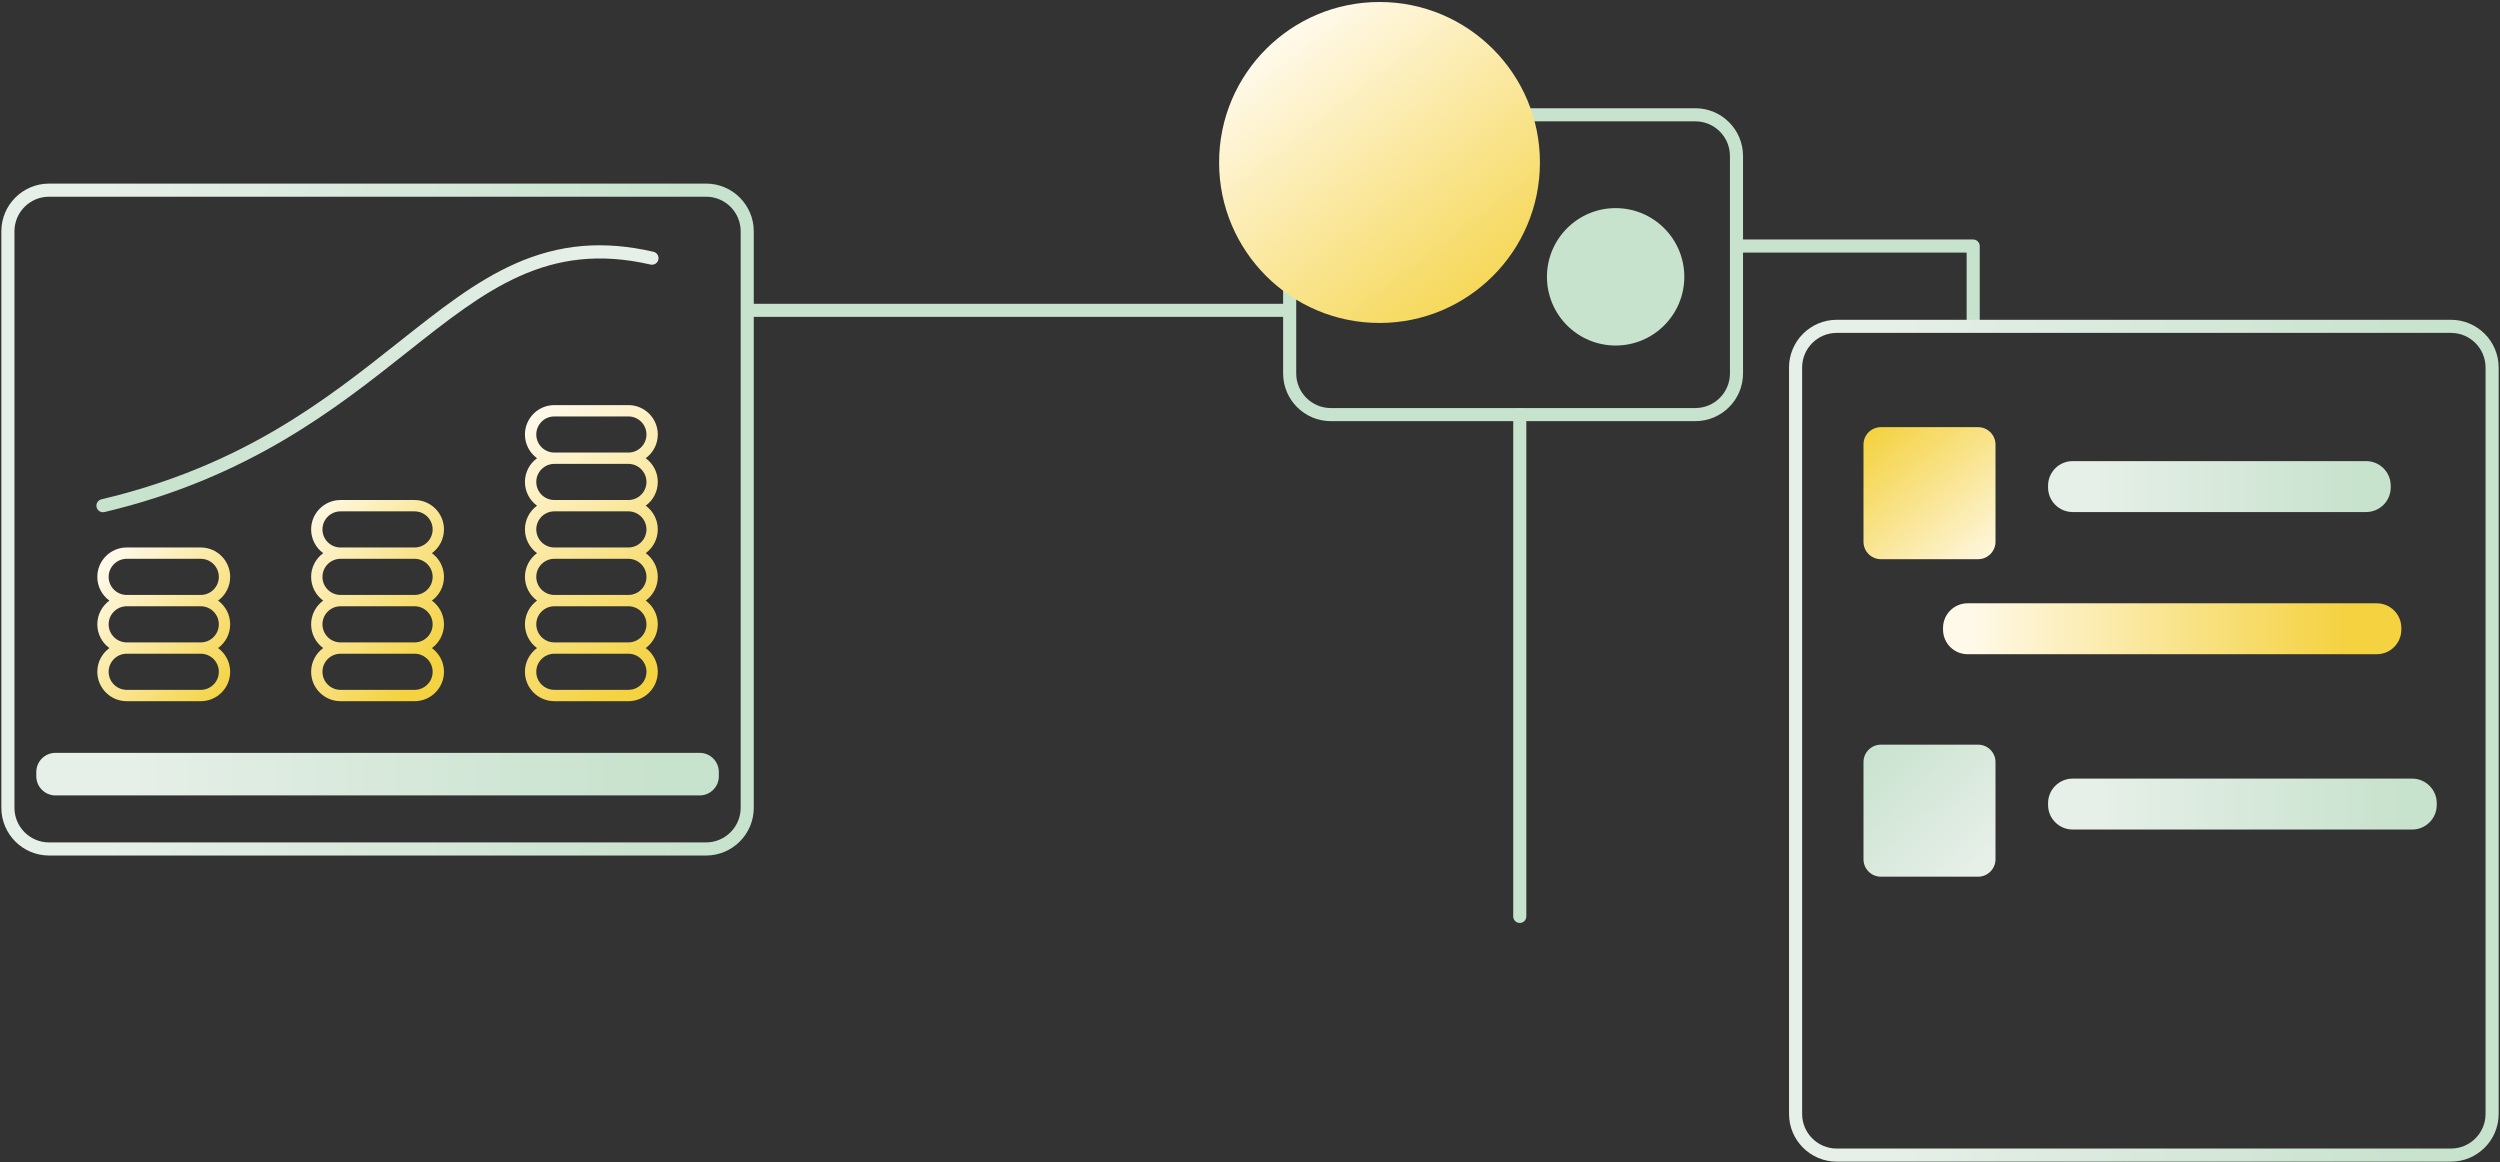 <svg width="370" height="172" viewBox="0 0 370 172" fill="none" xmlns="http://www.w3.org/2000/svg">
<rect x="0" y="0" width="370" height="172" fill="#333333" stroke="none"/>
<g clip-path="url(#clip0_3199_5727)">
<path d="M104.499 126.617H7.26C3.366 126.617 0.199 123.449 0.199 119.556V34.233C0.199 30.339 3.366 27.172 7.26 27.172H104.499C108.392 27.172 111.559 30.339 111.559 34.233V119.556C111.559 123.449 108.392 126.617 104.499 126.617ZM7.26 29.112C4.436 29.112 2.139 31.409 2.139 34.233V119.556C2.139 122.38 4.436 124.677 7.26 124.677H104.499C107.322 124.677 109.619 122.38 109.619 119.556V34.233C109.619 31.409 107.322 29.112 104.499 29.112H7.26Z" fill="url(#paint0_linear_3199_5727)"/>
<path d="M34.065 85.378C34.065 82.979 32.113 81.027 29.714 81.027H18.753C16.354 81.027 14.402 82.979 14.402 85.378C14.402 86.819 15.107 88.098 16.189 88.89C15.107 89.682 14.402 90.961 14.402 92.402C14.402 93.842 15.107 95.121 16.189 95.913C15.107 96.706 14.402 97.984 14.402 99.425C14.402 101.824 16.354 103.776 18.753 103.776H29.715C32.114 103.776 34.065 101.824 34.065 99.425C34.065 97.984 33.361 96.706 32.278 95.913C33.361 95.121 34.065 93.842 34.065 92.402C34.065 90.961 33.361 89.682 32.278 88.89C33.36 88.097 34.065 86.819 34.065 85.378ZM32.387 99.425C32.387 100.899 31.188 102.098 29.714 102.098H18.753C17.279 102.098 16.08 100.899 16.08 99.425C16.08 97.951 17.279 96.752 18.753 96.752H29.715C31.188 96.752 32.387 97.951 32.387 99.425ZM32.387 92.401C32.387 93.875 31.188 95.075 29.714 95.075H18.753C17.279 95.075 16.08 93.875 16.08 92.401C16.08 90.927 17.279 89.728 18.753 89.728H29.715C31.188 89.728 32.387 90.928 32.387 92.401ZM29.714 88.051H18.753C17.279 88.051 16.08 86.852 16.08 85.378C16.08 83.904 17.279 82.705 18.753 82.705H29.715C31.188 82.705 32.388 83.904 32.388 85.378C32.387 86.852 31.188 88.051 29.714 88.051Z" fill="url(#paint1_linear_3199_5727)"/>
<path d="M65.71 78.355C65.71 75.956 63.758 74.004 61.359 74.004H50.397C47.998 74.004 46.047 75.956 46.047 78.355C46.047 79.795 46.751 81.074 47.834 81.866C46.751 82.659 46.047 83.937 46.047 85.378C46.047 86.819 46.751 88.098 47.834 88.89C46.751 89.682 46.047 90.961 46.047 92.402C46.047 93.843 46.751 95.121 47.834 95.914C46.751 96.706 46.047 97.985 46.047 99.425C46.047 101.825 47.998 103.776 50.397 103.776H61.359C63.758 103.776 65.71 101.824 65.71 99.425C65.71 97.985 65.005 96.706 63.923 95.914C65.005 95.121 65.71 93.843 65.71 92.402C65.71 90.961 65.005 89.682 63.923 88.89C65.005 88.098 65.71 86.819 65.71 85.378C65.71 83.937 65.005 82.659 63.923 81.866C65.005 81.074 65.71 79.795 65.71 78.355ZM64.032 99.425C64.032 100.899 62.833 102.098 61.359 102.098H50.397C48.924 102.098 47.724 100.899 47.724 99.425C47.724 97.951 48.923 96.752 50.397 96.752H61.359C62.833 96.752 64.032 97.951 64.032 99.425ZM64.032 92.402C64.032 93.876 62.833 95.075 61.359 95.075H50.397C48.924 95.075 47.724 93.876 47.724 92.402C47.724 90.928 48.923 89.728 50.397 89.728H61.359C62.833 89.728 64.032 90.928 64.032 92.402ZM64.032 85.378C64.032 86.852 62.833 88.051 61.359 88.051H50.397C48.924 88.051 47.724 86.852 47.724 85.378C47.724 83.904 48.923 82.705 50.397 82.705H61.359C62.833 82.705 64.032 83.904 64.032 85.378ZM61.359 81.028H50.398C48.924 81.028 47.724 79.829 47.724 78.355C47.724 76.881 48.924 75.681 50.398 75.681H61.359C62.833 75.681 64.032 76.88 64.032 78.355C64.032 79.828 62.833 81.028 61.359 81.028Z" fill="url(#paint2_linear_3199_5727)"/>
<path d="M97.354 71.329C97.354 69.888 96.65 68.61 95.568 67.817C96.65 67.025 97.354 65.746 97.354 64.306C97.354 61.907 95.403 59.955 93.004 59.955H82.042C79.643 59.955 77.691 61.907 77.691 64.306C77.691 65.746 78.396 67.025 79.478 67.817C78.396 68.61 77.691 69.888 77.691 71.329C77.691 72.77 78.396 74.049 79.478 74.841C78.396 75.633 77.691 76.912 77.691 78.353C77.691 79.794 78.396 81.073 79.478 81.865C78.396 82.657 77.691 83.936 77.691 85.377C77.691 86.817 78.396 88.096 79.478 88.888C78.396 89.681 77.691 90.96 77.691 92.4C77.691 93.841 78.396 95.12 79.478 95.912C78.396 96.704 77.691 97.983 77.691 99.424C77.691 101.823 79.643 103.775 82.042 103.775H93.004C95.403 103.775 97.354 101.823 97.354 99.424C97.354 97.983 96.65 96.704 95.568 95.912C96.65 95.12 97.354 93.841 97.354 92.4C97.354 90.96 96.65 89.681 95.568 88.888C96.65 88.096 97.354 86.817 97.354 85.377C97.354 83.936 96.65 82.657 95.568 81.865C96.65 81.073 97.354 79.794 97.354 78.353C97.354 76.912 96.65 75.633 95.568 74.841C96.65 74.049 97.354 72.77 97.354 71.329ZM79.369 64.306C79.369 62.832 80.568 61.633 82.042 61.633H93.004C94.478 61.633 95.677 62.832 95.677 64.306C95.677 65.78 94.478 66.979 93.004 66.979H82.042C80.568 66.979 79.369 65.78 79.369 64.306ZM95.677 99.424C95.677 100.898 94.478 102.097 93.004 102.097H82.042C80.568 102.097 79.369 100.898 79.369 99.424C79.369 97.95 80.568 96.751 82.042 96.751H93.004C94.478 96.751 95.677 97.95 95.677 99.424ZM95.677 92.4C95.677 93.874 94.478 95.073 93.004 95.073H82.042C80.568 95.073 79.369 93.874 79.369 92.4C79.369 90.926 80.568 89.727 82.042 89.727H93.004C94.478 89.727 95.677 90.926 95.677 92.4ZM95.677 85.377C95.677 86.85 94.478 88.05 93.004 88.05H82.042C80.568 88.05 79.369 86.851 79.369 85.377C79.369 83.903 80.568 82.704 82.042 82.704H93.004C94.478 82.704 95.677 83.903 95.677 85.377ZM95.677 78.353C95.677 79.827 94.478 81.026 93.004 81.026H82.042C80.568 81.026 79.369 79.827 79.369 78.353C79.369 76.879 80.568 75.68 82.042 75.68H93.004C94.478 75.68 95.677 76.879 95.677 78.353ZM93.004 74.002H82.042C80.568 74.002 79.369 72.803 79.369 71.329C79.369 69.856 80.568 68.656 82.042 68.656H93.004C94.478 68.656 95.677 69.855 95.677 71.329C95.677 72.803 94.478 74.002 93.004 74.002Z" fill="url(#paint3_linear_3199_5727)"/>
<path d="M15.24 75.812C15.002 75.812 14.773 75.725 14.595 75.567C14.417 75.409 14.304 75.191 14.276 74.954C14.248 74.718 14.309 74.48 14.445 74.285C14.582 74.09 14.786 73.953 15.017 73.898C35.909 68.944 48.198 59.204 59.041 50.61C65.106 45.803 70.344 41.651 76.233 39.031C82.792 36.112 89.305 35.553 96.733 37.269C96.979 37.331 97.191 37.487 97.323 37.704C97.455 37.921 97.497 38.181 97.44 38.428C97.383 38.675 97.231 38.89 97.017 39.027C96.803 39.163 96.545 39.211 96.296 39.159C81.055 35.637 71.871 42.915 60.246 52.13C49.789 60.418 36.776 70.732 15.465 75.785C15.389 75.803 15.314 75.812 15.24 75.812Z" fill="url(#paint4_linear_3199_5727)"/>
<path d="M103.548 117.723H8.213C6.643 117.723 5.371 116.451 5.371 114.882V114.264C5.371 112.694 6.643 111.422 8.213 111.422H103.548C105.117 111.422 106.39 112.694 106.39 114.264V114.882C106.39 116.451 105.117 117.723 103.548 117.723Z" fill="url(#paint5_linear_3199_5727)"/>
</g>
<g clip-path="url(#clip1_3199_5727)">
<path d="M292.031 48.767C291.774 48.767 291.527 48.665 291.345 48.483C291.164 48.302 291.062 48.055 291.062 47.798V37.385H257.001C256.743 37.385 256.497 37.282 256.315 37.101C256.133 36.919 256.031 36.672 256.031 36.415C256.031 36.158 256.133 35.911 256.315 35.729C256.497 35.547 256.743 35.445 257.001 35.445H292.031C292.288 35.445 292.534 35.547 292.716 35.729C292.898 35.911 293 36.158 293 36.415V47.798C293 48.055 292.898 48.302 292.716 48.483C292.534 48.665 292.288 48.767 292.031 48.767ZM190.338 46.9H110.801C110.544 46.9 110.298 46.798 110.116 46.616C109.934 46.434 109.832 46.187 109.832 45.93C109.832 45.673 109.934 45.426 110.116 45.245C110.298 45.063 110.544 44.961 110.801 44.961H190.337C190.594 44.96 190.841 45.063 191.023 45.244C191.204 45.426 191.307 45.673 191.307 45.93C191.307 46.187 191.205 46.434 191.023 46.616C190.841 46.797 190.595 46.9 190.338 46.9Z" fill="#C7E2CD"/>
<path d="M250.913 62.33H196.959C193.068 62.33 189.902 59.163 189.902 55.271V23.079C189.902 19.186 193.068 16.02 196.959 16.02H250.913C254.803 16.02 257.969 19.186 257.969 23.079V55.271C257.969 59.163 254.803 62.33 250.913 62.33ZM196.959 17.959C194.136 17.959 191.841 20.256 191.841 23.079V55.271C191.841 58.094 194.137 60.391 196.959 60.391H250.913C253.735 60.391 256.031 58.094 256.031 55.271V23.079C256.031 20.256 253.735 17.959 250.913 17.959H196.959Z" fill="#C7E2CD"/>
<path d="M204.167 47.799C217.279 47.799 227.909 37.165 227.909 24.047C227.909 10.929 217.279 0.295 204.167 0.295C191.055 0.295 180.426 10.929 180.426 24.047C180.426 37.165 191.055 47.799 204.167 47.799Z" fill="url(#paint6_linear_3199_5727)"/>
<path d="M239.113 51.138C244.727 51.138 249.278 46.586 249.278 40.969C249.278 35.353 244.727 30.801 239.113 30.801C233.5 30.801 228.949 35.353 228.949 40.969C228.949 46.586 233.5 51.138 239.113 51.138Z" fill="#C7E2CD"/>
<path d="M224.926 136.599C224.669 136.599 224.423 136.497 224.241 136.315C224.059 136.133 223.957 135.887 223.957 135.629V61.36C223.957 61.103 224.059 60.856 224.241 60.675C224.423 60.493 224.669 60.391 224.926 60.391C225.183 60.391 225.43 60.493 225.612 60.675C225.793 60.856 225.895 61.103 225.895 61.36V135.629C225.895 135.887 225.793 136.133 225.612 136.315C225.43 136.497 225.183 136.599 224.926 136.599Z" fill="#C7E2CD"/>
</g>
<g clip-path="url(#clip2_3199_5727)">
<path d="M362.745 171.924H271.834C267.943 171.924 264.777 168.758 264.777 164.866V54.388C264.777 50.496 267.943 47.33 271.834 47.33H362.745C366.636 47.33 369.801 50.496 369.801 54.388V164.866C369.801 168.758 366.636 171.924 362.745 171.924ZM271.834 49.269C269.012 49.269 266.716 51.565 266.716 54.388V164.866C266.716 167.689 269.012 169.985 271.834 169.985H362.745C365.567 169.985 367.862 167.689 367.862 164.866V54.388C367.862 51.565 365.567 49.269 362.745 49.269H271.834Z" fill="url(#paint7_linear_3199_5727)"/>
<path d="M292.756 82.76H278.376C276.951 82.76 275.797 81.606 275.797 80.181V65.798C275.797 64.374 276.952 63.219 278.376 63.219H292.756C294.18 63.219 295.335 64.374 295.335 65.798V80.181C295.335 81.606 294.18 82.76 292.756 82.76Z" fill="url(#paint8_linear_3199_5727)"/>
<path d="M350.186 75.782H306.754C304.744 75.782 303.113 74.152 303.113 72.14V71.886C303.113 69.875 304.743 68.244 306.754 68.244H350.186C352.197 68.244 353.827 69.875 353.827 71.886V72.14C353.827 74.152 352.197 75.782 350.186 75.782Z" fill="url(#paint9_linear_3199_5727)"/>
<path d="M351.757 96.825H291.211C289.201 96.825 287.57 95.195 287.57 93.183V92.929C287.57 90.918 289.2 89.287 291.211 89.287H351.757C353.768 89.287 355.398 90.918 355.398 92.929V93.183C355.398 95.195 353.768 96.825 351.757 96.825Z" fill="url(#paint10_linear_3199_5727)"/>
<path d="M292.756 129.751H278.376C276.951 129.751 275.797 128.596 275.797 127.171V112.788C275.797 111.364 276.952 110.209 278.376 110.209H292.756C294.18 110.209 295.335 111.364 295.335 112.788V127.171C295.335 128.596 294.18 129.751 292.756 129.751Z" fill="url(#paint11_linear_3199_5727)"/>
<path d="M356.998 122.772H306.754C304.744 122.772 303.113 121.142 303.113 119.131V118.876C303.113 116.865 304.743 115.234 306.754 115.234H356.998C359.009 115.234 360.639 116.865 360.639 118.876V119.131C360.639 121.142 359.009 122.772 356.998 122.772Z" fill="url(#paint12_linear_3199_5727)"/>
</g>
<defs>
<linearGradient id="paint0_linear_3199_5727" x1="0.199" y1="76.894" x2="111.559" y2="76.894" gradientUnits="userSpaceOnUse">
<stop offset="0.141" stop-color="#E6EFE8"/>
<stop offset="0.918" stop-color="#C7E2CD"/>
</linearGradient>
<linearGradient id="paint1_linear_3199_5727" x1="11.214" y1="81.032" x2="39.177" y2="105.449" gradientUnits="userSpaceOnUse">
<stop offset="0.137" stop-color="#FFF9E9"/>
<stop offset="0.852" stop-color="#F4D240"/>
</linearGradient>
<linearGradient id="paint2_linear_3199_5727" x1="39.329" y1="74.438" x2="67.292" y2="98.856" gradientUnits="userSpaceOnUse">
<stop offset="0.137" stop-color="#FFF9E9"/>
<stop offset="0.918" stop-color="#F4D240"/>
</linearGradient>
<linearGradient id="paint3_linear_3199_5727" x1="71.142" y1="59.055" x2="101.382" y2="101.161" gradientUnits="userSpaceOnUse">
<stop offset="0.137" stop-color="#FFF9E9"/>
<stop offset="0.918" stop-color="#F4D240"/>
</linearGradient>
<linearGradient id="paint4_linear_3199_5727" x1="14.271" y1="56.057" x2="97.484" y2="56.057" gradientUnits="userSpaceOnUse">
<stop offset="0.082" stop-color="#C7E2CD"/>
<stop offset="0.859" stop-color="#E6EFE8"/>
</linearGradient>
<linearGradient id="paint5_linear_3199_5727" x1="5.371" y1="114.573" x2="106.39" y2="114.573" gradientUnits="userSpaceOnUse">
<stop offset="0.137" stop-color="#E6EFE8"/>
<stop offset="0.918" stop-color="#C7E2CD"/>
</linearGradient>
<linearGradient id="paint6_linear_3199_5727" x1="188.013" y1="2.801" x2="228.541" y2="56.055" gradientUnits="userSpaceOnUse">
<stop offset="0.06" stop-color="#FFF9E9"/>
<stop offset="0.882" stop-color="#F4D240"/>
</linearGradient>
<linearGradient id="paint7_linear_3199_5727" x1="264.777" y1="109.627" x2="369.801" y2="109.627" gradientUnits="userSpaceOnUse">
<stop offset="0.141" stop-color="#E6EFE8"/>
<stop offset="0.918" stop-color="#C7E2CD"/>
</linearGradient>
<linearGradient id="paint8_linear_3199_5727" x1="296.357" y1="85.759" x2="274.809" y2="60.271" gradientUnits="userSpaceOnUse">
<stop offset="0.06" stop-color="#FFF9E9"/>
<stop offset="0.882" stop-color="#F4D240"/>
</linearGradient>
<linearGradient id="paint9_linear_3199_5727" x1="303.113" y1="72.013" x2="353.827" y2="72.013" gradientUnits="userSpaceOnUse">
<stop offset="0.137" stop-color="#E6EFE8"/>
<stop offset="0.918" stop-color="#C7E2CD"/>
</linearGradient>
<linearGradient id="paint10_linear_3199_5727" x1="287.571" y1="93.056" x2="355.398" y2="93.056" gradientUnits="userSpaceOnUse">
<stop offset="0.06" stop-color="#FFF9E9"/>
<stop offset="0.882" stop-color="#F4D240"/>
</linearGradient>
<linearGradient id="paint11_linear_3199_5727" x1="295.722" y1="130.658" x2="273.972" y2="107.8" gradientUnits="userSpaceOnUse">
<stop offset="0.137" stop-color="#E6EFE8"/>
<stop offset="0.918" stop-color="#C7E2CD"/>
</linearGradient>
<linearGradient id="paint12_linear_3199_5727" x1="303.113" y1="119.003" x2="360.639" y2="119.003" gradientUnits="userSpaceOnUse">
<stop offset="0.137" stop-color="#E6EFE8"/>
<stop offset="0.918" stop-color="#C7E2CD"/>
</linearGradient>
<clipPath id="clip0_3199_5727">
<rect width="111.36" height="99.445" fill="white" transform="translate(0.199 27.172)"/>
</clipPath>
<clipPath id="clip1_3199_5727">
<rect width="183.168" height="136.305" fill="white" transform="translate(109.832 0.295)"/>
</clipPath>
<clipPath id="clip2_3199_5727">
<rect width="105.024" height="124.594" fill="white" transform="translate(264.777 47.33)"/>
</clipPath>
</defs>
</svg>
